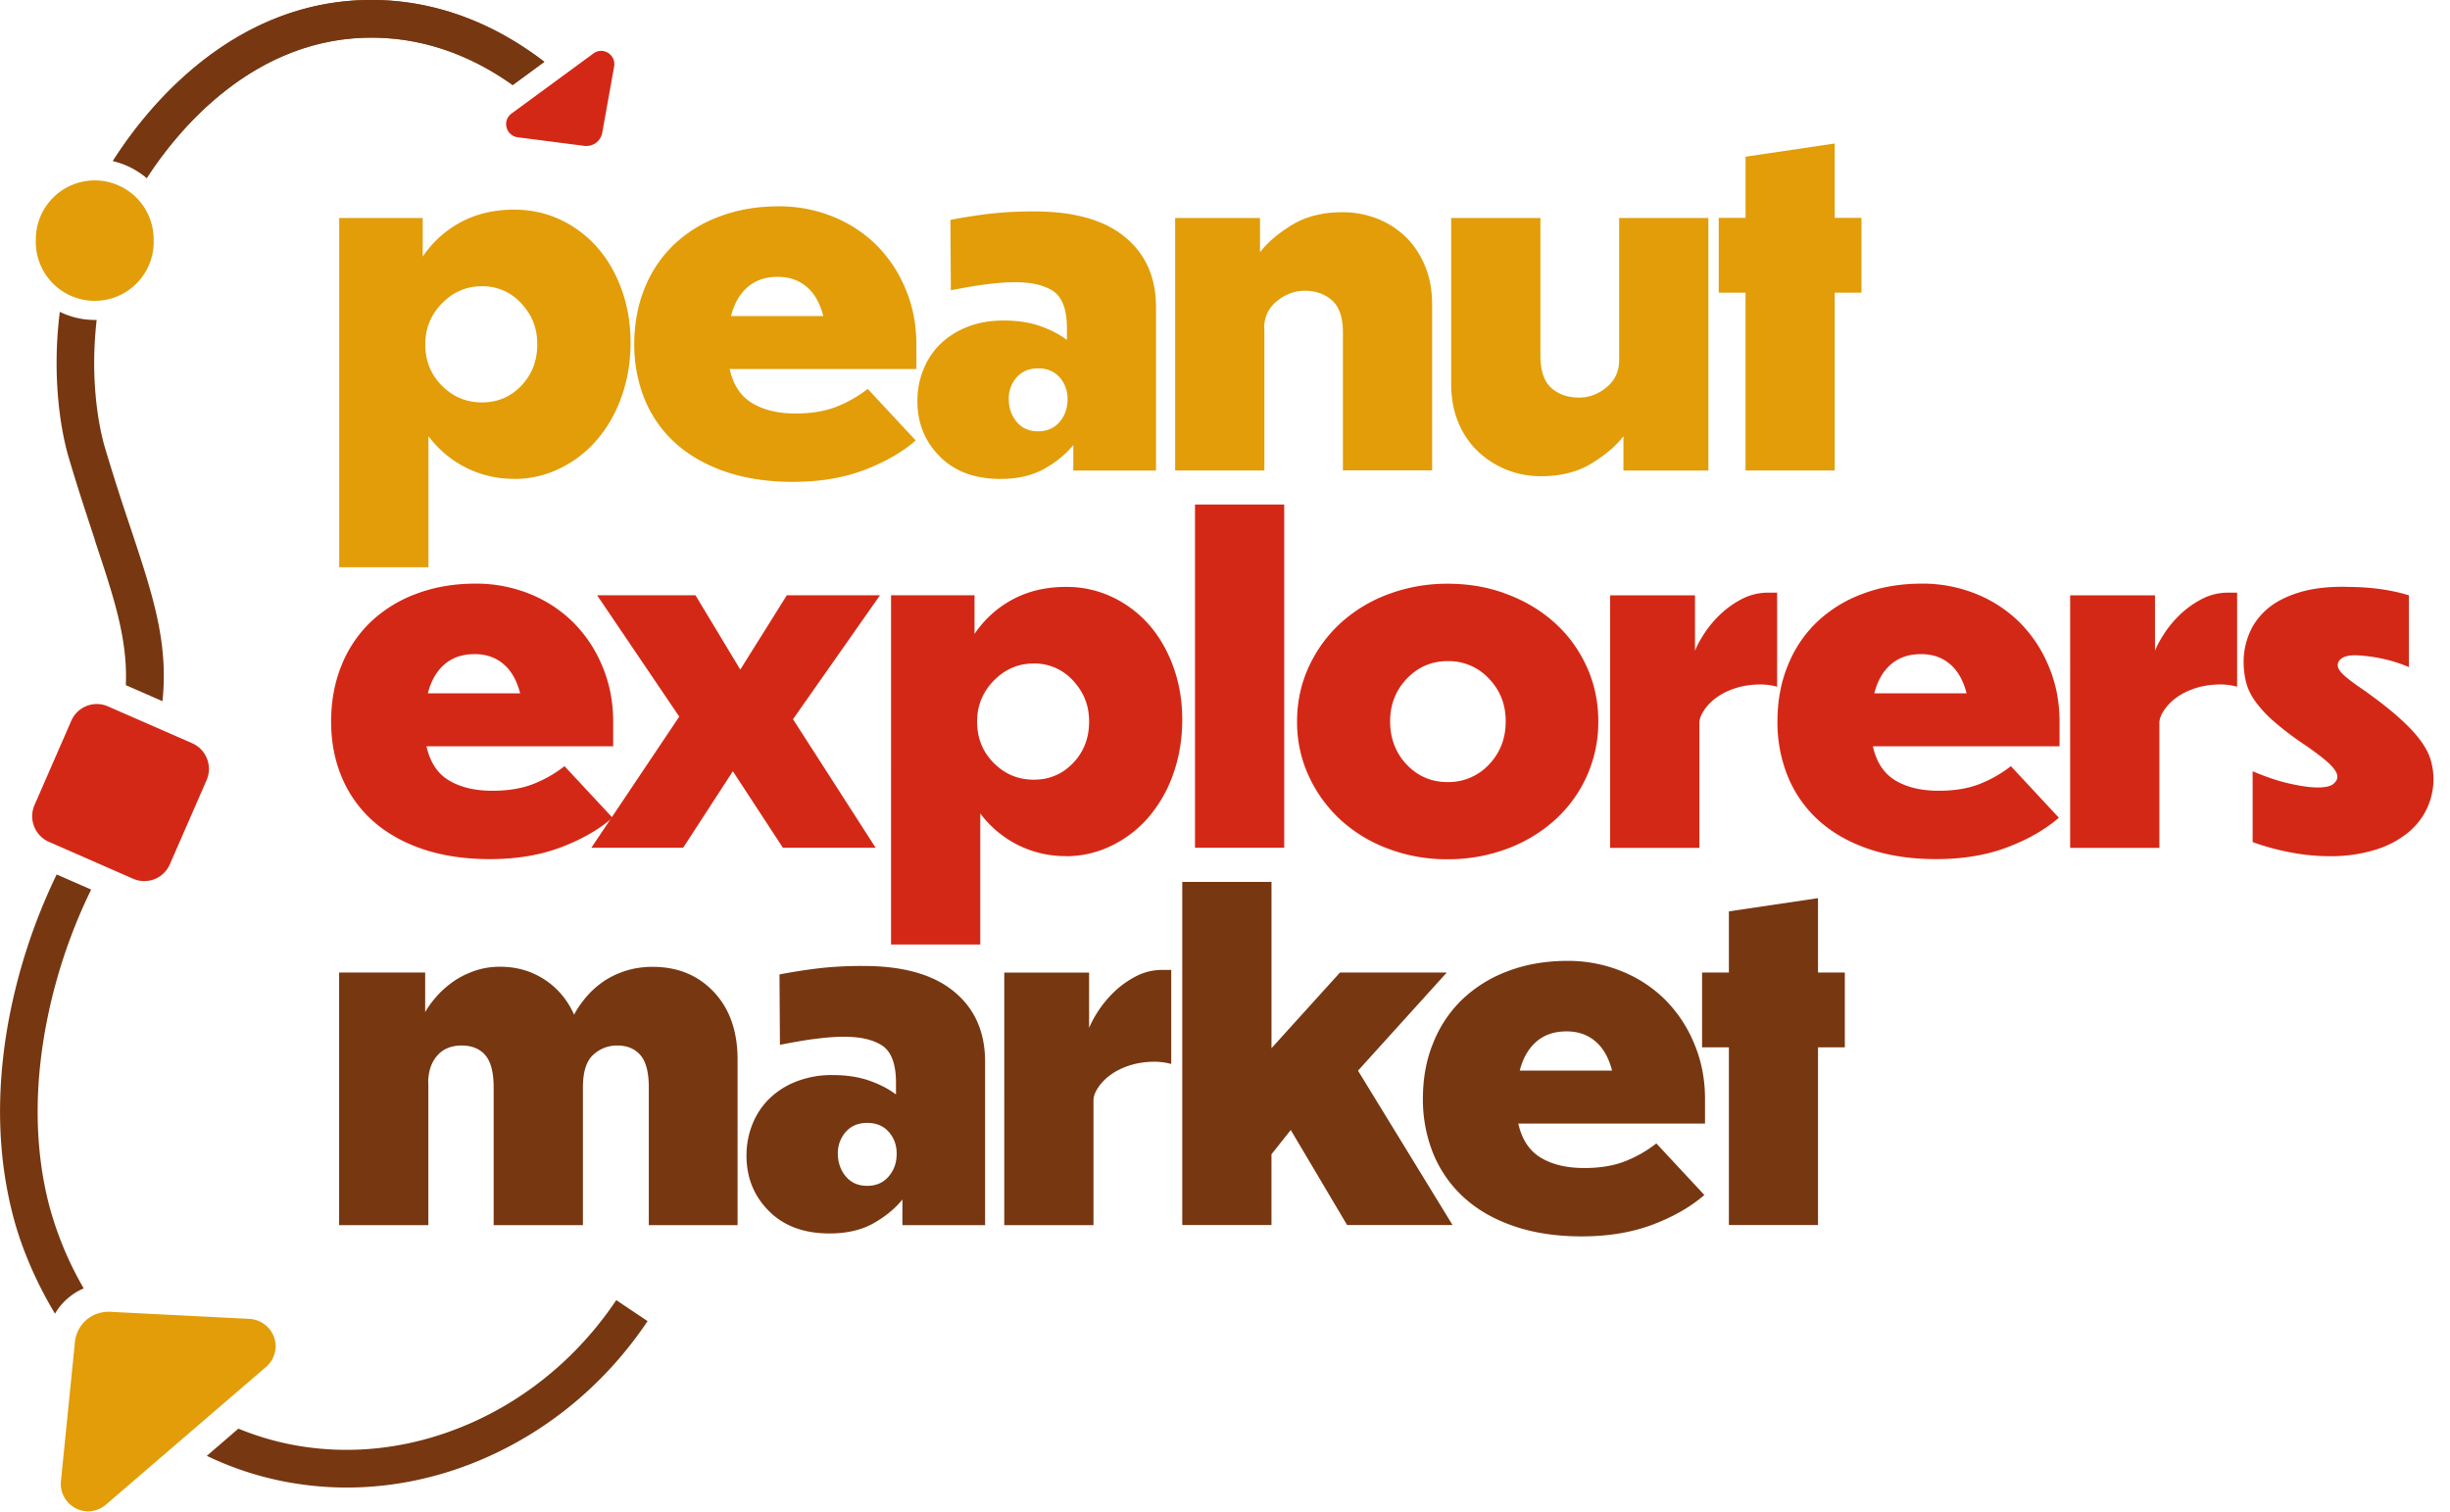 <svg xmlns="http://www.w3.org/2000/svg" fill="none" viewBox="0 0 94 58"><g clip-path="url(#a)"><path fill="#E29D08" d="M19.724 18.372a4.03 4.03 0 0 1-1.863-.437 4.095 4.095 0 0 1-1.422-1.2v5.031h-3.424V8.364h3.203v1.484a4.066 4.066 0 0 1 1.465-1.324c.597-.32 1.276-.48 2.04-.48.632 0 1.215.125 1.764.38a4.36 4.36 0 0 1 1.418 1.056c.398.45.713.992.942 1.62.23.632.346 1.311.346 2.043 0 .731-.117 1.437-.346 2.078a5.145 5.145 0 0 1-.942 1.653 4.384 4.384 0 0 1-1.418 1.096 3.939 3.939 0 0 1-1.763.407m-3.407-5.165c0 .632.212 1.16.64 1.589.428.428.938.64 1.535.64.596 0 1.098-.212 1.508-.64.41-.429.614-.957.614-1.589s-.203-1.13-.614-1.571a1.99 1.99 0 0 0-1.508-.658c-.597 0-1.107.22-1.535.658-.428.437-.64.96-.64 1.571ZM35.129 16.905c-.519.45-1.176.827-1.971 1.13-.8.303-1.708.454-2.732.454-.968 0-1.829-.13-2.59-.39-.756-.26-1.395-.623-1.914-1.09a4.598 4.598 0 0 1-1.18-1.671 5.521 5.521 0 0 1-.407-2.135c0-.774.134-1.493.398-2.142a4.756 4.756 0 0 1 1.12-1.671 5.115 5.115 0 0 1 1.755-1.083c.687-.26 1.443-.39 2.273-.39a5.46 5.46 0 0 1 2.084.399 5.038 5.038 0 0 1 1.668 1.095 5.149 5.149 0 0 1 1.111 1.68c.277.654.415 1.364.415 2.125v.944h-7.162c.134.606.419 1.043.86 1.307.436.265.994.399 1.668.399.605 0 1.128-.087 1.57-.26a4.807 4.807 0 0 0 1.197-.684l1.837 1.974v.009Zm-5.295-6.282c-.463 0-.843.13-1.146.39-.302.26-.518.632-.64 1.113h3.54c-.125-.485-.332-.858-.63-1.113-.299-.26-.67-.39-1.12-.39M41.18 18.052v-.978c-.28.35-.652.653-1.11.913-.463.26-1.025.39-1.686.39-.977 0-1.755-.286-2.326-.862-.575-.576-.86-1.281-.86-2.125 0-.429.078-.832.23-1.208.15-.377.367-.702.648-.979a3.088 3.088 0 0 1 1.037-.658c.41-.164.873-.246 1.392-.246.519 0 .994.069 1.4.212.407.143.748.32 1.03.532v-.454c0-.719-.182-1.195-.541-1.429-.359-.23-.865-.342-1.517-.329-.268 0-.593.022-.969.07-.376.043-.851.125-1.426.238l-.017-2.702a21.082 21.082 0 0 1 1.603-.247 14.92 14.92 0 0 1 1.617-.077c1.517 0 2.676.324 3.471.978.8.654 1.197 1.554 1.197 2.701v6.264h-3.168l-.004-.004Zm-1.348-1.502c.337 0 .61-.117.817-.355.207-.238.311-.528.311-.879 0-.325-.1-.606-.303-.836-.203-.229-.475-.346-.825-.346s-.623.117-.826.346a1.22 1.22 0 0 0-.302.836c0 .325.1.628.302.87.203.243.476.364.826.364ZM48.511 12.597v5.455h-3.423V8.364h3.255V9.68c.26-.347.657-.693 1.197-1.03.54-.338 1.197-.507 1.971-.507.471 0 .916.086 1.34.251.42.169.787.407 1.094.71.31.303.553.675.734 1.113.182.437.268.934.268 1.484v6.347h-3.423v-5.286c0-.576-.138-.987-.415-1.234-.276-.247-.627-.372-1.055-.372-.38 0-.734.134-1.063.398-.324.264-.488.61-.488 1.04M62.287 18.052v-1.316c-.259.35-.657.693-1.197 1.03-.54.338-1.197.507-1.971.507-.471 0-.916-.087-1.331-.256a3.449 3.449 0 0 1-1.098-.71 3.244 3.244 0 0 1-.744-1.112c-.181-.437-.268-.935-.268-1.485V8.364h3.424v5.285c0 .572.138.983.415 1.234.276.247.63.372 1.072.372.38 0 .734-.13 1.054-.398.32-.264.48-.61.48-1.039V8.364h3.423v9.692h-3.254l-.005-.004ZM71.42 11.23h-1.028v6.822h-3.42v-6.823h-1.028V8.36h1.029V6.013l3.419-.507V8.36h1.028v2.87Z"/><path fill="#D42816" d="M23.497 31.38c-.519.451-1.176.828-1.971 1.13-.8.304-1.708.455-2.732.455-.968 0-1.828-.13-2.59-.39-.756-.259-1.395-.623-1.914-1.09a4.65 4.65 0 0 1-1.18-1.671c-.272-.645-.406-1.36-.406-2.134 0-.775.134-1.494.397-2.143a4.756 4.756 0 0 1 1.12-1.671 5.115 5.115 0 0 1 1.755-1.082c.687-.26 1.443-.39 2.273-.39a5.46 5.46 0 0 1 2.084.398A5.038 5.038 0 0 1 22 23.887a5.151 5.151 0 0 1 1.111 1.68c.277.654.415 1.364.415 2.126v.943h-7.162c.134.606.419 1.044.86 1.308.436.264.994.398 1.668.398.606 0 1.129-.087 1.57-.26.44-.173.838-.402 1.197-.684l1.837 1.974v.009Zm-5.295-6.28c-.463 0-.843.13-1.146.39-.302.259-.518.631-.64 1.112h3.54c-.125-.485-.332-.857-.63-1.113-.299-.26-.67-.39-1.12-.39"/><path fill="#D42816" d="m30.037 32.528-1.919-2.935-1.906 2.935h-3.523l3.372-5.03-3.152-4.658h3.774l1.72 2.853 1.786-2.853h3.574l-3.337 4.757 3.169 4.931h-3.558ZM40.895 32.849a4.031 4.031 0 0 1-1.863-.438 4.096 4.096 0 0 1-1.422-1.199v5.03h-3.423V22.84h3.203v1.485A4.065 4.065 0 0 1 38.855 23c.596-.32 1.275-.48 2.04-.48a4.08 4.08 0 0 1 1.76.38 4.362 4.362 0 0 1 1.417 1.057c.398.45.713.991.942 1.619.23.632.346 1.311.346 2.043 0 .732-.117 1.437-.346 2.078a5.146 5.146 0 0 1-.942 1.654 4.385 4.385 0 0 1-1.418 1.095 3.934 3.934 0 0 1-1.759.407m-3.406-5.165c0 .632.212 1.16.64 1.589.428.429.938.64 1.534.64.597 0 1.098-.211 1.509-.64.41-.428.614-.957.614-1.589s-.208-1.13-.614-1.571a1.99 1.99 0 0 0-1.509-.658c-.596 0-1.106.22-1.534.658-.428.437-.64.96-.64 1.571ZM49.272 19.36h-3.423v13.168h3.423V19.36ZM55.544 22.398c.821 0 1.586.134 2.29.407.71.269 1.32.64 1.838 1.113.519.472.92 1.034 1.214 1.68.294.649.437 1.341.437 2.086a5.055 5.055 0 0 1-1.651 3.766 5.69 5.69 0 0 1-1.837 1.113 6.423 6.423 0 0 1-2.291.407 6.314 6.314 0 0 1-2.291-.407 5.557 5.557 0 0 1-1.828-1.113 5.293 5.293 0 0 1-1.215-1.68 4.913 4.913 0 0 1-.445-2.086c0-.745.147-1.437.445-2.087a5.23 5.23 0 0 1 1.215-1.68 5.604 5.604 0 0 1 1.828-1.112 6.424 6.424 0 0 1 2.29-.407Zm0 2.97c-.618 0-1.141.225-1.57.675-.427.45-.639.996-.639 1.637 0 .64.212 1.216.64 1.662.428.446.95.667 1.569.667a2.12 2.12 0 0 0 1.586-.676c.428-.45.64-1 .64-1.653 0-.654-.212-1.186-.64-1.637a2.1 2.1 0 0 0-1.586-.675ZM65.2 27.753v4.78h-3.423v-9.689h3.255v2.126c.069-.178.186-.399.354-.658.169-.26.372-.503.614-.736.242-.23.519-.429.834-.593a2.184 2.184 0 0 1 1.029-.243h.32v3.61a2.491 2.491 0 0 0-.622-.087c-.36.001-.688.049-.978.144-.293.095-.54.22-.743.372a1.921 1.921 0 0 0-.471.49c-.112.173-.169.333-.169.48M78.99 31.38c-.52.451-1.177.828-1.972 1.13-.8.304-1.707.455-2.732.455-.968 0-1.828-.13-2.589-.39-.76-.259-1.396-.623-1.915-1.09a4.65 4.65 0 0 1-1.18-1.671 5.521 5.521 0 0 1-.406-2.134c0-.775.13-1.494.398-2.143a4.716 4.716 0 0 1 1.119-1.671 5.114 5.114 0 0 1 1.755-1.082c.687-.26 1.444-.39 2.274-.39a5.46 5.46 0 0 1 2.083.398 5.038 5.038 0 0 1 1.668 1.095 5.153 5.153 0 0 1 1.111 1.68c.277.654.415 1.364.415 2.126v.943h-7.162c.134.606.424 1.044.86 1.308.437.264.994.398 1.669.398.605 0 1.128-.087 1.569-.26a4.808 4.808 0 0 0 1.197-.684l1.837 1.974v.009Zm-5.292-6.28c-.462 0-.843.13-1.145.39-.303.259-.519.631-.64 1.112h3.54c-.125-.485-.333-.857-.63-1.113-.3-.26-.67-.39-1.12-.39M82.85 27.753v4.78h-3.424v-9.689h3.255v2.126c.069-.178.186-.399.354-.658.169-.26.372-.503.614-.736.242-.23.519-.429.834-.593a2.184 2.184 0 0 1 1.029-.243h.32v3.61a2.491 2.491 0 0 0-.622-.087c-.36.001-.688.049-.978.144-.293.095-.54.22-.743.372a1.923 1.923 0 0 0-.471.49c-.113.173-.169.333-.169.48M90.029 22.52c.484 0 .92.03 1.314.086.393.056.752.134 1.08.238v2.753a5.489 5.489 0 0 0-1.223-.363 5.81 5.81 0 0 0-.834-.091c-.225 0-.393.034-.506.108-.112.074-.168.165-.168.277 0 .1.069.22.212.355.142.134.367.312.683.524.561.394 1.024.749 1.383 1.065.359.316.644.606.851.879.208.268.35.528.428.774a2.63 2.63 0 0 1-.138 1.905c-.169.36-.42.676-.752.944a3.733 3.733 0 0 1-1.25.64 5.757 5.757 0 0 1-1.711.239 7.916 7.916 0 0 1-1.587-.16 9.357 9.357 0 0 1-1.383-.381v-2.719c.493.212.964.372 1.41.472.445.1.803.151 1.084.151s.48-.043.588-.125c.113-.087.169-.182.169-.294 0-.113-.078-.252-.238-.42-.156-.17-.48-.425-.96-.762a11.462 11.462 0 0 1-1.249-.944 4.52 4.52 0 0 1-.726-.792 2.193 2.193 0 0 1-.337-.728 3.29 3.29 0 0 1-.087-.761c0-.373.074-.736.221-1.091.147-.355.376-.663.683-.931.307-.264.713-.476 1.215-.632.501-.156 1.102-.23 1.81-.22"/><path fill="#773711" d="M16.434 41.554v5.455h-3.423v-9.693h3.302v1.52c.1-.178.238-.373.415-.576.173-.204.38-.39.622-.567.243-.178.52-.316.826-.429a2.951 2.951 0 0 1 1.02-.169c.627 0 1.193.165 1.695.49.501.328.877.774 1.137 1.35.09-.182.22-.377.389-.589.168-.212.371-.415.613-.597.242-.186.532-.342.87-.463a3.364 3.364 0 0 1 1.145-.187c.955 0 1.737.32 2.342.962.605.64.912 1.506.912 2.601v6.347h-3.406v-5.286c0-.576-.108-.987-.32-1.234-.211-.247-.51-.372-.894-.372-.35 0-.653.117-.917.355-.263.238-.397.654-.397 1.25v5.287H18.94v-5.286c0-.576-.108-.987-.32-1.234-.211-.247-.518-.372-.912-.372-.393 0-.717.134-.942.398-.225.264-.337.61-.337 1.04M34.623 47.004v-.978c-.281.35-.653.654-1.11.913-.463.26-1.025.39-1.687.39-.977 0-1.755-.286-2.325-.861-.575-.576-.86-1.282-.86-2.126 0-.429.077-.831.229-1.208.151-.376.367-.701.648-.978a3.088 3.088 0 0 1 1.037-.658 3.71 3.71 0 0 1 1.392-.247c.519 0 .994.07 1.4.212.407.143.749.32 1.03.533v-.455c0-.718-.182-1.195-.54-1.428-.36-.23-.865-.342-1.518-.33-.268 0-.592.022-.968.07-.376.043-.852.125-1.427.238l-.017-2.701a21.08 21.08 0 0 1 1.604-.247 14.906 14.906 0 0 1 1.616-.078c1.518 0 2.676.325 3.471.978.8.654 1.198 1.554 1.198 2.702v6.264h-3.169l-.004-.005Zm-1.349-1.502c.337 0 .61-.117.817-.355.208-.238.312-.528.312-.879 0-.324-.1-.606-.303-.835-.203-.23-.476-.346-.826-.346s-.622.116-.825.346a1.22 1.22 0 0 0-.303.835c0 .325.1.628.303.87.203.243.475.364.825.364ZM41.954 42.23v4.779h-3.423V37.32h3.255v2.126c.069-.178.185-.398.354-.658.169-.26.372-.502.614-.736.242-.23.519-.429.834-.593a2.184 2.184 0 0 1 1.029-.243h.32v3.61a2.491 2.491 0 0 0-.622-.087c-.36.001-.688.049-.978.144-.294.095-.54.22-.743.372a1.92 1.92 0 0 0-.471.49c-.113.173-.169.333-.169.48M51.684 47.004l-2.161-3.645-.74.931v2.714H45.36V33.84h3.424v6.38l2.628-2.904h4.098l-3.407 3.766 3.627 5.922h-4.046Z"/><path fill="#773711" d="M65.386 45.857c-.518.45-1.175.827-1.97 1.13-.8.303-1.708.454-2.732.454-.969 0-1.829-.13-2.59-.39-.76-.259-1.396-.622-1.914-1.09A4.65 4.65 0 0 1 55 44.29a5.521 5.521 0 0 1-.407-2.134c0-.775.13-1.494.398-2.143a4.716 4.716 0 0 1 1.12-1.671 5.114 5.114 0 0 1 1.754-1.082c.688-.26 1.444-.39 2.274-.39a5.46 5.46 0 0 1 2.083.398 5.04 5.04 0 0 1 1.669 1.096 5.15 5.15 0 0 1 1.11 1.68c.277.653.416 1.363.416 2.125v.944h-7.163c.134.606.424 1.043.86 1.307.437.264.995.398 1.67.398.604 0 1.127-.086 1.568-.26a4.804 4.804 0 0 0 1.198-.684l1.837 1.974v.01Zm-5.29-6.281c-.463 0-.843.13-1.146.39-.302.26-.518.631-.64 1.112h3.54c-.125-.485-.332-.857-.63-1.113-.299-.26-.67-.39-1.12-.39M70.78 40.186h-1.028v6.818h-3.419v-6.818h-1.029v-2.87h1.029V34.97l3.419-.507v2.853h1.029v2.87Z"/><path fill="#D42816" d="M23.078 1.952h-.009a.497.497 0 0 0-.302.1l-3.139 2.303a.508.508 0 0 0-.19.268.51.51 0 0 0 .428.645l2.52.325s.052.009.104.009a.644.644 0 0 0 .372-.117.633.633 0 0 0 .25-.42l.45-2.507a.51.51 0 0 0-.484-.606Z"/><path fill="#E29D08" d="M3.635 6.922a2.262 2.262 0 0 0-2.26 2.264 2.262 2.262 0 1 0 4.52 0 2.262 2.262 0 0 0-2.26-2.264Z"/><path fill="#D42816" d="M4.141 27.104a1.067 1.067 0 0 0-1.405.55l-1.413 3.238a1.077 1.077 0 0 0 .553 1.411l3.233 1.416a1.067 1.067 0 0 0 1.405-.55l1.414-3.238a1.077 1.077 0 0 0-.554-1.412l-3.233-1.415Z"/><path fill="#E29D08" d="M10.2 52.459c.17-.147.277-.325.334-.515.19-.65-.294-1.303-.969-1.338l-5.282-.268s-.056-.005-.112-.005c-.182 0-.536.04-.852.308-.41.35-.445.83-.45.913l-.53 5.268a1.057 1.057 0 0 0 1.037 1.17c.043 0 .09 0 .134-.01.194-.025.389-.108.557-.25l6.134-5.277v.004Z"/><path fill="#915225" d="M5.628 6.831C6.768 5.07 9.73 1.36 14.41 1.446c2.161.039 3.938.874 5.26 1.818l1.215-.892C19.34 1.182 17.16.052 14.441 0c-5.52-.104-8.895 4.264-10.11 6.177.484.113.93.342 1.297.654Z"/><path fill="#773711" d="M3.635 20.719c.744 2.233 1.267 3.805 1.193 5.571l1.405.615c.026-.234.039-.468.048-.697.056-1.957-.502-3.632-1.271-5.948a90.332 90.332 0 0 1-.99-3.104c-.121-.416-.51-1.935-.38-4.091.017-.264.038-.528.069-.788h-.07c-.48 0-.937-.112-1.344-.312-.294 2.334-.013 4.39.342 5.593.354 1.195.7 2.239 1.003 3.156M14.411 1.446c2.161.039 3.938.874 5.26 1.818l1.215-.892C19.34 1.182 17.16.052 14.441 0 8.921-.104 5.546 4.264 4.335 6.177c.485.113.93.342 1.297.654C6.77 5.07 9.734 1.36 14.416 1.446M2.61 49.81c.182-.156.386-.282.602-.373a13.07 13.07 0 0 1-1.336-3.225c-.523-2.048-.57-4.299-.143-6.688a20.621 20.621 0 0 1 1.764-5.39l-1.323-.58a22.282 22.282 0 0 0-1.863 5.714c-.462 2.593-.406 5.052.169 7.303.328 1.295.895 2.61 1.63 3.836.12-.203.28-.411.5-.597ZM23.644 49.888c-1.396 2.082-3.311 3.705-5.533 4.696-2.213.987-4.586 1.286-6.864.858a10.755 10.755 0 0 1-2.1-.624l-1.211 1.044c.968.467 1.988.8 3.047 1 .765.142 1.54.216 2.317.216 1.829 0 3.661-.394 5.403-1.173 2.473-1.104 4.595-2.905 6.143-5.212l-1.198-.805h-.004Z"/></g><defs><clipPath id="a"><path fill="#fff" d="M0 0h93.366v58H0z"/></clipPath></defs></svg>